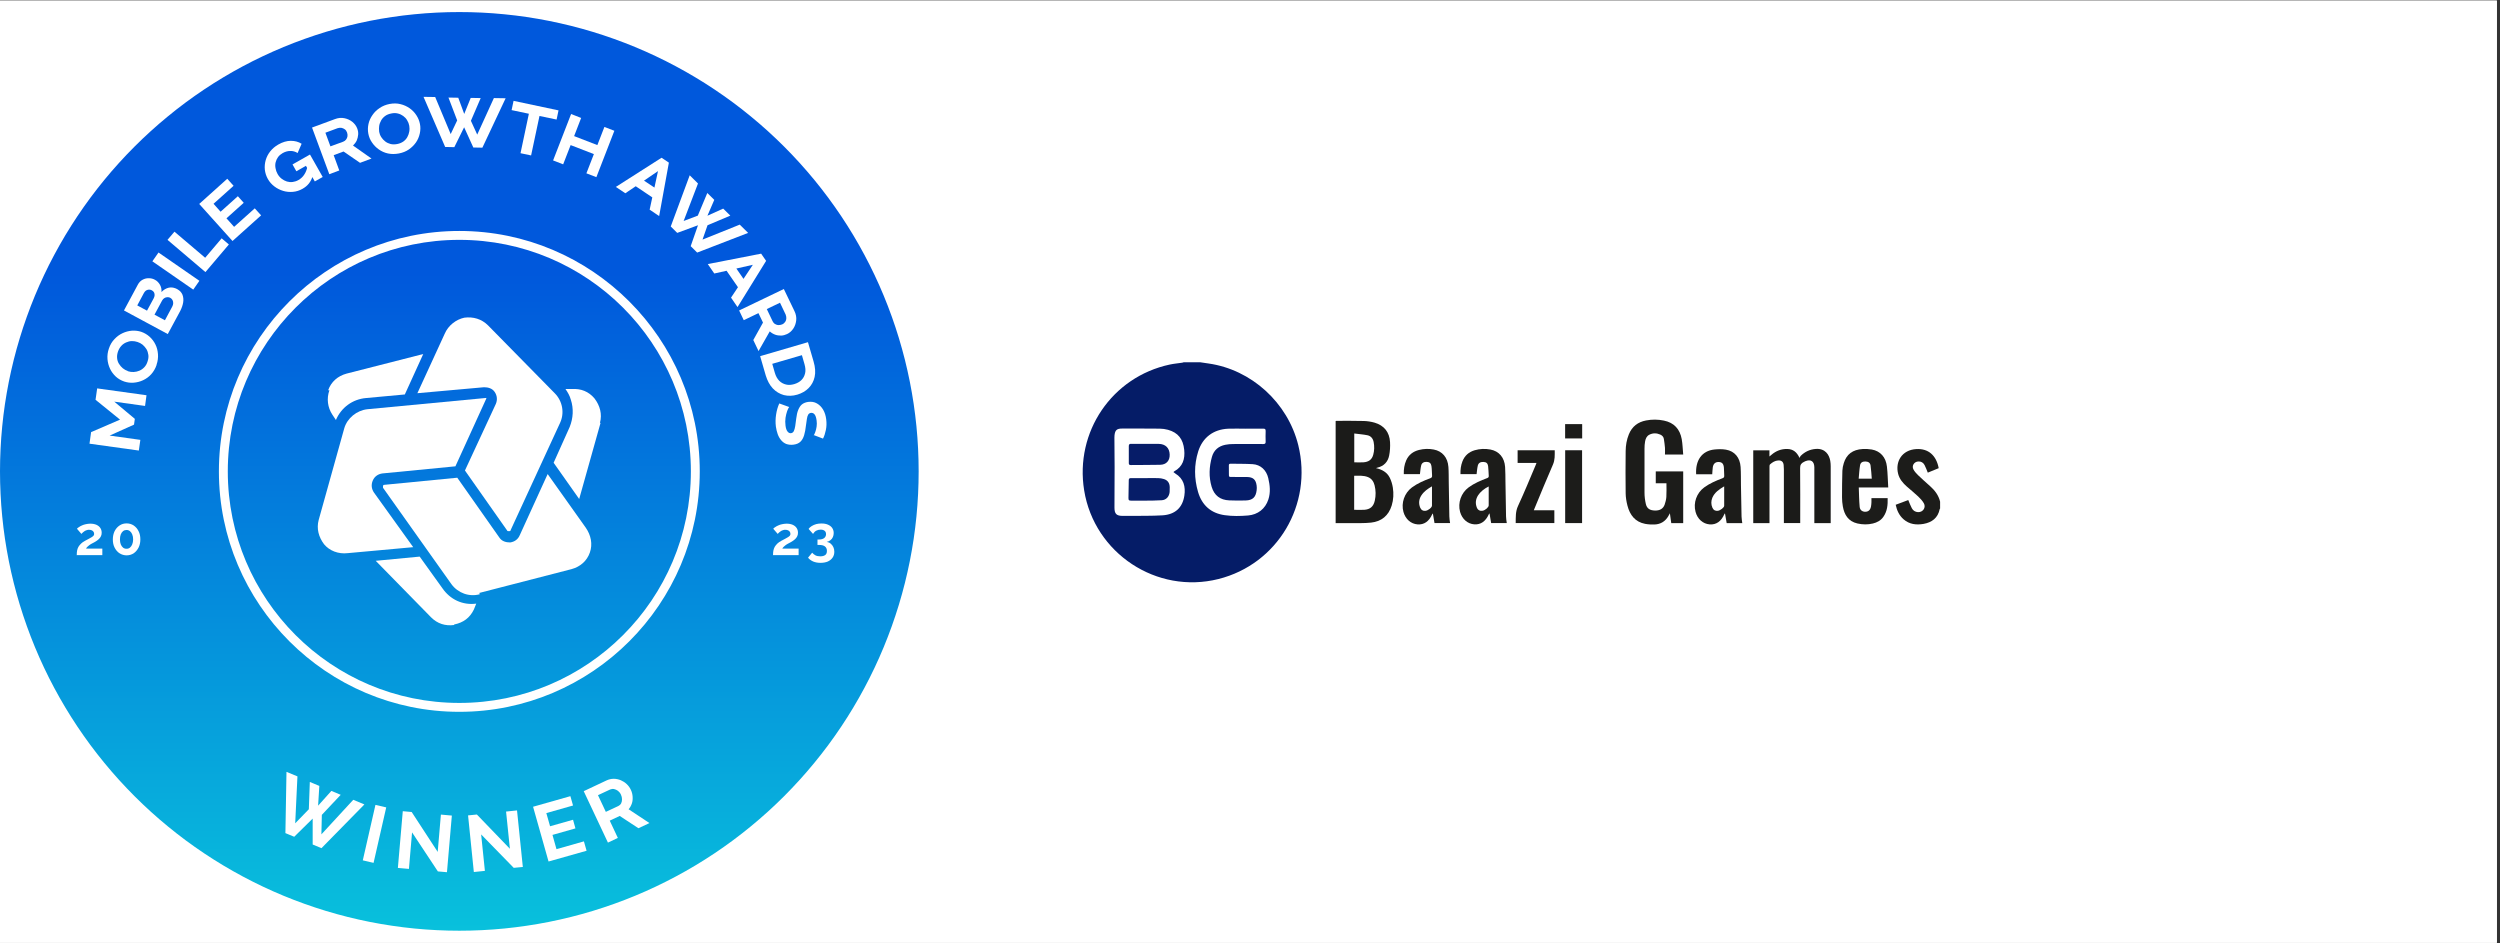 <?xml version="1.0" encoding="UTF-8"?>
<svg xmlns="http://www.w3.org/2000/svg" xmlns:xlink="http://www.w3.org/1999/xlink" width="530" zoomAndPan="magnify" viewBox="0 0 397.5 150" height="200" preserveAspectRatio="xMidYMid meet" version="1.0">
  <rect x="0" y="0" width="397.5" height="150" fill="#333333" stroke="none"/>
  <defs>
    <clipPath id="6634aeb084">
      <path d="M 0 0.094 L 397 0.094 L 397 149.906 L 0 149.906 Z M 0 0.094 " clip-rule="nonzero"></path>
    </clipPath>
    <clipPath id="b37eeac1c6">
      <path d="M 0 1.918 L 146.066 1.918 L 146.066 147.984 L 0 147.984 Z M 0 1.918 " clip-rule="nonzero"></path>
    </clipPath>
    <clipPath id="cf1316640f">
      <path d="M 146.066 74.949 C 146.066 76.145 146.035 77.34 145.977 78.535 C 145.918 79.727 145.832 80.918 145.715 82.109 C 145.598 83.297 145.453 84.484 145.277 85.668 C 145.102 86.848 144.895 88.027 144.664 89.199 C 144.43 90.371 144.168 91.535 143.879 92.695 C 143.586 93.855 143.27 95.008 142.922 96.152 C 142.574 97.293 142.199 98.43 141.797 99.555 C 141.395 100.68 140.965 101.793 140.508 102.898 C 140.051 104.004 139.566 105.098 139.055 106.176 C 138.543 107.258 138.008 108.324 137.441 109.379 C 136.879 110.434 136.289 111.473 135.676 112.496 C 135.062 113.523 134.422 114.531 133.758 115.527 C 133.094 116.52 132.406 117.496 131.695 118.457 C 130.98 119.418 130.246 120.359 129.488 121.281 C 128.73 122.207 127.949 123.109 127.148 123.996 C 126.344 124.883 125.52 125.746 124.676 126.594 C 123.832 127.438 122.965 128.262 122.078 129.066 C 121.195 129.867 120.289 130.648 119.363 131.406 C 118.441 132.164 117.5 132.898 116.539 133.613 C 115.578 134.324 114.602 135.012 113.609 135.676 C 112.613 136.34 111.605 136.98 110.578 137.594 C 109.555 138.207 108.516 138.797 107.461 139.359 C 106.406 139.922 105.34 140.461 104.258 140.973 C 103.18 141.484 102.086 141.969 100.98 142.426 C 99.879 142.883 98.762 143.312 97.637 143.715 C 96.512 144.117 95.379 144.492 94.234 144.84 C 93.09 145.188 91.938 145.504 90.777 145.797 C 89.621 146.086 88.453 146.348 87.281 146.582 C 86.109 146.812 84.93 147.02 83.75 147.191 C 82.566 147.367 81.383 147.516 80.191 147.633 C 79.004 147.75 77.809 147.836 76.617 147.895 C 75.422 147.953 74.227 147.984 73.031 147.984 C 71.836 147.984 70.645 147.953 69.449 147.895 C 68.254 147.836 67.062 147.75 65.875 147.633 C 64.684 147.516 63.5 147.367 62.316 147.191 C 61.133 147.02 59.957 146.812 58.785 146.582 C 57.613 146.348 56.445 146.086 55.289 145.797 C 54.129 145.504 52.977 145.188 51.832 144.84 C 50.688 144.492 49.555 144.117 48.43 143.715 C 47.305 143.312 46.188 142.883 45.086 142.426 C 43.98 141.969 42.887 141.484 41.809 140.973 C 40.727 140.461 39.66 139.922 38.605 139.359 C 37.551 138.797 36.512 138.207 35.488 137.594 C 34.461 136.98 33.453 136.34 32.457 135.676 C 31.465 135.012 30.488 134.324 29.527 133.613 C 28.566 132.898 27.625 132.164 26.703 131.406 C 25.777 130.648 24.871 129.867 23.988 129.066 C 23.102 128.262 22.234 127.438 21.391 126.594 C 20.547 125.746 19.723 124.883 18.918 123.996 C 18.117 123.109 17.336 122.207 16.578 121.281 C 15.82 120.359 15.086 119.418 14.371 118.457 C 13.66 117.496 12.973 116.52 12.309 115.527 C 11.645 114.531 11.004 113.523 10.391 112.496 C 9.777 111.473 9.188 110.434 8.625 109.379 C 8.059 108.324 7.523 107.258 7.012 106.176 C 6.5 105.098 6.016 104.004 5.559 102.898 C 5.102 101.793 4.672 100.68 4.27 99.555 C 3.867 98.43 3.492 97.293 3.145 96.152 C 2.797 95.008 2.48 93.855 2.188 92.695 C 1.898 91.535 1.637 90.371 1.402 89.199 C 1.172 88.027 0.965 86.848 0.789 85.668 C 0.613 84.484 0.469 83.297 0.352 82.109 C 0.234 80.918 0.148 79.727 0.09 78.535 C 0.031 77.34 0 76.145 0 74.949 C 0 73.754 0.031 72.562 0.09 71.367 C 0.148 70.172 0.234 68.98 0.352 67.793 C 0.469 66.602 0.613 65.418 0.789 64.234 C 0.965 63.051 1.172 61.875 1.402 60.703 C 1.637 59.531 1.898 58.363 2.188 57.203 C 2.48 56.047 2.797 54.895 3.145 53.75 C 3.492 52.605 3.867 51.473 4.27 50.348 C 4.672 49.223 5.102 48.105 5.559 47.004 C 6.016 45.898 6.5 44.805 7.012 43.727 C 7.523 42.645 8.059 41.578 8.625 40.523 C 9.188 39.469 9.777 38.43 10.391 37.402 C 11.004 36.379 11.645 35.371 12.309 34.375 C 12.973 33.383 13.66 32.406 14.371 31.445 C 15.086 30.484 15.82 29.543 16.578 28.617 C 17.336 27.695 18.117 26.789 18.918 25.906 C 19.723 25.02 20.547 24.152 21.391 23.309 C 22.234 22.465 23.102 21.641 23.988 20.836 C 24.871 20.035 25.777 19.254 26.703 18.496 C 27.625 17.738 28.566 17 29.527 16.289 C 30.488 15.578 31.465 14.891 32.457 14.227 C 33.453 13.562 34.461 12.922 35.488 12.309 C 36.512 11.695 37.551 11.105 38.605 10.543 C 39.66 9.977 40.727 9.441 41.809 8.93 C 42.887 8.418 43.98 7.934 45.086 7.477 C 46.188 7.02 47.305 6.59 48.43 6.188 C 49.555 5.785 50.688 5.41 51.832 5.062 C 52.977 4.715 54.129 4.398 55.289 4.105 C 56.445 3.816 57.613 3.555 58.785 3.32 C 59.957 3.086 61.133 2.883 62.316 2.707 C 63.5 2.531 64.684 2.387 65.875 2.27 C 67.062 2.152 68.254 2.062 69.449 2.004 C 70.645 1.945 71.836 1.918 73.031 1.918 C 74.227 1.918 75.422 1.945 76.617 2.004 C 77.809 2.062 79.004 2.152 80.191 2.27 C 81.383 2.387 82.566 2.531 83.75 2.707 C 84.93 2.883 86.109 3.086 87.281 3.32 C 88.453 3.555 89.621 3.816 90.777 4.105 C 91.938 4.398 93.09 4.715 94.234 5.062 C 95.379 5.41 96.512 5.785 97.637 6.188 C 98.762 6.59 99.879 7.02 100.98 7.477 C 102.086 7.934 103.18 8.418 104.258 8.93 C 105.34 9.441 106.406 9.977 107.461 10.543 C 108.516 11.105 109.555 11.695 110.578 12.309 C 111.605 12.922 112.613 13.562 113.609 14.227 C 114.602 14.891 115.578 15.578 116.539 16.289 C 117.5 17 118.441 17.738 119.363 18.496 C 120.289 19.254 121.195 20.035 122.078 20.836 C 122.965 21.641 123.832 22.465 124.676 23.309 C 125.52 24.152 126.344 25.02 127.148 25.906 C 127.949 26.789 128.73 27.695 129.488 28.617 C 130.246 29.543 130.98 30.484 131.695 31.445 C 132.406 32.406 133.094 33.383 133.758 34.375 C 134.422 35.371 135.062 36.379 135.676 37.402 C 136.289 38.43 136.879 39.469 137.441 40.523 C 138.008 41.578 138.543 42.645 139.055 43.727 C 139.566 44.805 140.051 45.898 140.508 47.004 C 140.965 48.105 141.395 49.223 141.797 50.348 C 142.199 51.473 142.574 52.605 142.922 53.75 C 143.27 54.895 143.586 56.047 143.879 57.203 C 144.168 58.363 144.43 59.531 144.664 60.703 C 144.895 61.875 145.102 63.051 145.277 64.234 C 145.449 65.418 145.598 66.602 145.715 67.793 C 145.832 68.98 145.918 70.172 145.977 71.367 C 146.035 72.562 146.066 73.754 146.066 74.949 Z M 146.066 74.949 " clip-rule="nonzero"></path>
    </clipPath>
    <linearGradient x1="51.58" gradientTransform="matrix(1.416, 0, 0, -1.416, 0, 152.005)" y1="2.84" x2="51.58" gradientUnits="userSpaceOnUse" y2="106" id="1cabf8b95b">
      <stop stop-opacity="1" stop-color="rgb(3.36%, 75.464%, 86.299%)" offset="0"></stop>
      <stop stop-opacity="1" stop-color="rgb(3.34%, 75.24%, 86.299%)" offset="0.004"></stop>
      <stop stop-opacity="1" stop-color="rgb(3.322%, 75.015%, 86.299%)" offset="0.008"></stop>
      <stop stop-opacity="1" stop-color="rgb(3.304%, 74.791%, 86.299%)" offset="0.012"></stop>
      <stop stop-opacity="1" stop-color="rgb(3.285%, 74.568%, 86.299%)" offset="0.016"></stop>
      <stop stop-opacity="1" stop-color="rgb(3.267%, 74.344%, 86.299%)" offset="0.02"></stop>
      <stop stop-opacity="1" stop-color="rgb(3.249%, 74.121%, 86.299%)" offset="0.023"></stop>
      <stop stop-opacity="1" stop-color="rgb(3.23%, 73.897%, 86.299%)" offset="0.027"></stop>
      <stop stop-opacity="1" stop-color="rgb(3.212%, 73.672%, 86.299%)" offset="0.031"></stop>
      <stop stop-opacity="1" stop-color="rgb(3.194%, 73.448%, 86.299%)" offset="0.035"></stop>
      <stop stop-opacity="1" stop-color="rgb(3.175%, 73.225%, 86.299%)" offset="0.039"></stop>
      <stop stop-opacity="1" stop-color="rgb(3.157%, 73.001%, 86.299%)" offset="0.043"></stop>
      <stop stop-opacity="1" stop-color="rgb(3.139%, 72.778%, 86.299%)" offset="0.047"></stop>
      <stop stop-opacity="1" stop-color="rgb(3.12%, 72.554%, 86.299%)" offset="0.051"></stop>
      <stop stop-opacity="1" stop-color="rgb(3.102%, 72.33%, 86.299%)" offset="0.055"></stop>
      <stop stop-opacity="1" stop-color="rgb(3.084%, 72.105%, 86.299%)" offset="0.059"></stop>
      <stop stop-opacity="1" stop-color="rgb(3.065%, 71.883%, 86.299%)" offset="0.062"></stop>
      <stop stop-opacity="1" stop-color="rgb(3.047%, 71.658%, 86.299%)" offset="0.066"></stop>
      <stop stop-opacity="1" stop-color="rgb(3.029%, 71.434%, 86.299%)" offset="0.07"></stop>
      <stop stop-opacity="1" stop-color="rgb(3.011%, 71.21%, 86.299%)" offset="0.074"></stop>
      <stop stop-opacity="1" stop-color="rgb(2.992%, 70.987%, 86.299%)" offset="0.078"></stop>
      <stop stop-opacity="1" stop-color="rgb(2.974%, 70.763%, 86.299%)" offset="0.082"></stop>
      <stop stop-opacity="1" stop-color="rgb(2.956%, 70.54%, 86.299%)" offset="0.086"></stop>
      <stop stop-opacity="1" stop-color="rgb(2.937%, 70.316%, 86.299%)" offset="0.09"></stop>
      <stop stop-opacity="1" stop-color="rgb(2.919%, 70.091%, 86.299%)" offset="0.094"></stop>
      <stop stop-opacity="1" stop-color="rgb(2.901%, 69.867%, 86.299%)" offset="0.098"></stop>
      <stop stop-opacity="1" stop-color="rgb(2.882%, 69.644%, 86.299%)" offset="0.102"></stop>
      <stop stop-opacity="1" stop-color="rgb(2.864%, 69.42%, 86.299%)" offset="0.105"></stop>
      <stop stop-opacity="1" stop-color="rgb(2.846%, 69.197%, 86.299%)" offset="0.109"></stop>
      <stop stop-opacity="1" stop-color="rgb(2.827%, 68.973%, 86.299%)" offset="0.113"></stop>
      <stop stop-opacity="1" stop-color="rgb(2.809%, 68.748%, 86.299%)" offset="0.117"></stop>
      <stop stop-opacity="1" stop-color="rgb(2.791%, 68.524%, 86.299%)" offset="0.121"></stop>
      <stop stop-opacity="1" stop-color="rgb(2.773%, 68.301%, 86.299%)" offset="0.125"></stop>
      <stop stop-opacity="1" stop-color="rgb(2.753%, 68.077%, 86.299%)" offset="0.129"></stop>
      <stop stop-opacity="1" stop-color="rgb(2.734%, 67.853%, 86.299%)" offset="0.133"></stop>
      <stop stop-opacity="1" stop-color="rgb(2.716%, 67.628%, 86.299%)" offset="0.137"></stop>
      <stop stop-opacity="1" stop-color="rgb(2.698%, 67.406%, 86.299%)" offset="0.141"></stop>
      <stop stop-opacity="1" stop-color="rgb(2.679%, 67.181%, 86.299%)" offset="0.145"></stop>
      <stop stop-opacity="1" stop-color="rgb(2.661%, 66.959%, 86.299%)" offset="0.148"></stop>
      <stop stop-opacity="1" stop-color="rgb(2.643%, 66.734%, 86.299%)" offset="0.152"></stop>
      <stop stop-opacity="1" stop-color="rgb(2.625%, 66.51%, 86.299%)" offset="0.156"></stop>
      <stop stop-opacity="1" stop-color="rgb(2.606%, 66.286%, 86.299%)" offset="0.16"></stop>
      <stop stop-opacity="1" stop-color="rgb(2.588%, 66.063%, 86.299%)" offset="0.164"></stop>
      <stop stop-opacity="1" stop-color="rgb(2.57%, 65.839%, 86.299%)" offset="0.168"></stop>
      <stop stop-opacity="1" stop-color="rgb(2.551%, 65.614%, 86.299%)" offset="0.172"></stop>
      <stop stop-opacity="1" stop-color="rgb(2.533%, 65.39%, 86.299%)" offset="0.176"></stop>
      <stop stop-opacity="1" stop-color="rgb(2.515%, 65.167%, 86.299%)" offset="0.18"></stop>
      <stop stop-opacity="1" stop-color="rgb(2.496%, 64.943%, 86.299%)" offset="0.184"></stop>
      <stop stop-opacity="1" stop-color="rgb(2.478%, 64.72%, 86.299%)" offset="0.188"></stop>
      <stop stop-opacity="1" stop-color="rgb(2.46%, 64.496%, 86.299%)" offset="0.191"></stop>
      <stop stop-opacity="1" stop-color="rgb(2.441%, 64.272%, 86.299%)" offset="0.195"></stop>
      <stop stop-opacity="1" stop-color="rgb(2.423%, 64.047%, 86.299%)" offset="0.199"></stop>
      <stop stop-opacity="1" stop-color="rgb(2.405%, 63.824%, 86.299%)" offset="0.203"></stop>
      <stop stop-opacity="1" stop-color="rgb(2.386%, 63.6%, 86.299%)" offset="0.207"></stop>
      <stop stop-opacity="1" stop-color="rgb(2.368%, 63.377%, 86.299%)" offset="0.211"></stop>
      <stop stop-opacity="1" stop-color="rgb(2.35%, 63.153%, 86.299%)" offset="0.215"></stop>
      <stop stop-opacity="1" stop-color="rgb(2.332%, 62.929%, 86.299%)" offset="0.219"></stop>
      <stop stop-opacity="1" stop-color="rgb(2.313%, 62.704%, 86.299%)" offset="0.223"></stop>
      <stop stop-opacity="1" stop-color="rgb(2.295%, 62.482%, 86.299%)" offset="0.227"></stop>
      <stop stop-opacity="1" stop-color="rgb(2.277%, 62.257%, 86.299%)" offset="0.23"></stop>
      <stop stop-opacity="1" stop-color="rgb(2.258%, 62.033%, 86.299%)" offset="0.234"></stop>
      <stop stop-opacity="1" stop-color="rgb(2.24%, 61.809%, 86.299%)" offset="0.238"></stop>
      <stop stop-opacity="1" stop-color="rgb(2.222%, 61.586%, 86.299%)" offset="0.242"></stop>
      <stop stop-opacity="1" stop-color="rgb(2.203%, 61.362%, 86.299%)" offset="0.246"></stop>
      <stop stop-opacity="1" stop-color="rgb(2.185%, 61.139%, 86.299%)" offset="0.25"></stop>
      <stop stop-opacity="1" stop-color="rgb(2.165%, 60.915%, 86.299%)" offset="0.254"></stop>
      <stop stop-opacity="1" stop-color="rgb(2.147%, 60.69%, 86.299%)" offset="0.258"></stop>
      <stop stop-opacity="1" stop-color="rgb(2.129%, 60.466%, 86.299%)" offset="0.262"></stop>
      <stop stop-opacity="1" stop-color="rgb(2.11%, 60.243%, 86.299%)" offset="0.266"></stop>
      <stop stop-opacity="1" stop-color="rgb(2.092%, 60.019%, 86.299%)" offset="0.27"></stop>
      <stop stop-opacity="1" stop-color="rgb(2.074%, 59.796%, 86.299%)" offset="0.273"></stop>
      <stop stop-opacity="1" stop-color="rgb(2.055%, 59.572%, 86.299%)" offset="0.277"></stop>
      <stop stop-opacity="1" stop-color="rgb(2.037%, 59.348%, 86.299%)" offset="0.281"></stop>
      <stop stop-opacity="1" stop-color="rgb(2.019%, 59.123%, 86.299%)" offset="0.285"></stop>
      <stop stop-opacity="1" stop-color="rgb(2%, 58.9%, 86.299%)" offset="0.289"></stop>
      <stop stop-opacity="1" stop-color="rgb(1.982%, 58.676%, 86.299%)" offset="0.293"></stop>
      <stop stop-opacity="1" stop-color="rgb(1.964%, 58.452%, 86.299%)" offset="0.297"></stop>
      <stop stop-opacity="1" stop-color="rgb(1.945%, 58.228%, 86.299%)" offset="0.301"></stop>
      <stop stop-opacity="1" stop-color="rgb(1.927%, 58.005%, 86.299%)" offset="0.305"></stop>
      <stop stop-opacity="1" stop-color="rgb(1.909%, 57.78%, 86.299%)" offset="0.309"></stop>
      <stop stop-opacity="1" stop-color="rgb(1.891%, 57.558%, 86.299%)" offset="0.312"></stop>
      <stop stop-opacity="1" stop-color="rgb(1.872%, 57.333%, 86.299%)" offset="0.316"></stop>
      <stop stop-opacity="1" stop-color="rgb(1.854%, 57.109%, 86.299%)" offset="0.32"></stop>
      <stop stop-opacity="1" stop-color="rgb(1.836%, 56.885%, 86.299%)" offset="0.324"></stop>
      <stop stop-opacity="1" stop-color="rgb(1.817%, 56.662%, 86.299%)" offset="0.328"></stop>
      <stop stop-opacity="1" stop-color="rgb(1.799%, 56.438%, 86.299%)" offset="0.332"></stop>
      <stop stop-opacity="1" stop-color="rgb(1.781%, 56.215%, 86.299%)" offset="0.336"></stop>
      <stop stop-opacity="1" stop-color="rgb(1.762%, 55.991%, 86.299%)" offset="0.34"></stop>
      <stop stop-opacity="1" stop-color="rgb(1.744%, 55.766%, 86.299%)" offset="0.344"></stop>
      <stop stop-opacity="1" stop-color="rgb(1.726%, 55.542%, 86.299%)" offset="0.348"></stop>
      <stop stop-opacity="1" stop-color="rgb(1.707%, 55.319%, 86.299%)" offset="0.352"></stop>
      <stop stop-opacity="1" stop-color="rgb(1.689%, 55.095%, 86.299%)" offset="0.355"></stop>
      <stop stop-opacity="1" stop-color="rgb(1.671%, 54.871%, 86.299%)" offset="0.359"></stop>
      <stop stop-opacity="1" stop-color="rgb(1.653%, 54.646%, 86.299%)" offset="0.363"></stop>
      <stop stop-opacity="1" stop-color="rgb(1.634%, 54.424%, 86.299%)" offset="0.367"></stop>
      <stop stop-opacity="1" stop-color="rgb(1.614%, 54.199%, 86.299%)" offset="0.371"></stop>
      <stop stop-opacity="1" stop-color="rgb(1.596%, 53.976%, 86.299%)" offset="0.375"></stop>
      <stop stop-opacity="1" stop-color="rgb(1.578%, 53.752%, 86.299%)" offset="0.379"></stop>
      <stop stop-opacity="1" stop-color="rgb(1.559%, 53.528%, 86.299%)" offset="0.383"></stop>
      <stop stop-opacity="1" stop-color="rgb(1.541%, 53.304%, 86.299%)" offset="0.387"></stop>
      <stop stop-opacity="1" stop-color="rgb(1.523%, 53.081%, 86.299%)" offset="0.391"></stop>
      <stop stop-opacity="1" stop-color="rgb(1.505%, 52.856%, 86.299%)" offset="0.395"></stop>
      <stop stop-opacity="1" stop-color="rgb(1.486%, 52.634%, 86.299%)" offset="0.398"></stop>
      <stop stop-opacity="1" stop-color="rgb(1.468%, 52.409%, 86.299%)" offset="0.402"></stop>
      <stop stop-opacity="1" stop-color="rgb(1.45%, 52.185%, 86.299%)" offset="0.406"></stop>
      <stop stop-opacity="1" stop-color="rgb(1.431%, 51.961%, 86.299%)" offset="0.41"></stop>
      <stop stop-opacity="1" stop-color="rgb(1.413%, 51.738%, 86.299%)" offset="0.414"></stop>
      <stop stop-opacity="1" stop-color="rgb(1.395%, 51.514%, 86.299%)" offset="0.418"></stop>
      <stop stop-opacity="1" stop-color="rgb(1.376%, 51.289%, 86.299%)" offset="0.422"></stop>
      <stop stop-opacity="1" stop-color="rgb(1.358%, 51.065%, 86.299%)" offset="0.426"></stop>
      <stop stop-opacity="1" stop-color="rgb(1.34%, 50.842%, 86.299%)" offset="0.43"></stop>
      <stop stop-opacity="1" stop-color="rgb(1.321%, 50.618%, 86.299%)" offset="0.434"></stop>
      <stop stop-opacity="1" stop-color="rgb(1.303%, 50.395%, 86.299%)" offset="0.438"></stop>
      <stop stop-opacity="1" stop-color="rgb(1.285%, 50.171%, 86.299%)" offset="0.441"></stop>
      <stop stop-opacity="1" stop-color="rgb(1.266%, 49.947%, 86.299%)" offset="0.445"></stop>
      <stop stop-opacity="1" stop-color="rgb(1.248%, 49.722%, 86.299%)" offset="0.449"></stop>
      <stop stop-opacity="1" stop-color="rgb(1.23%, 49.5%, 86.299%)" offset="0.453"></stop>
      <stop stop-opacity="1" stop-color="rgb(1.212%, 49.275%, 86.299%)" offset="0.457"></stop>
      <stop stop-opacity="1" stop-color="rgb(1.193%, 49.052%, 86.299%)" offset="0.461"></stop>
      <stop stop-opacity="1" stop-color="rgb(1.175%, 48.828%, 86.299%)" offset="0.465"></stop>
      <stop stop-opacity="1" stop-color="rgb(1.157%, 48.604%, 86.299%)" offset="0.469"></stop>
      <stop stop-opacity="1" stop-color="rgb(1.138%, 48.38%, 86.299%)" offset="0.473"></stop>
      <stop stop-opacity="1" stop-color="rgb(1.12%, 48.157%, 86.299%)" offset="0.477"></stop>
      <stop stop-opacity="1" stop-color="rgb(1.102%, 47.932%, 86.299%)" offset="0.48"></stop>
      <stop stop-opacity="1" stop-color="rgb(1.083%, 47.708%, 86.299%)" offset="0.484"></stop>
      <stop stop-opacity="1" stop-color="rgb(1.065%, 47.484%, 86.299%)" offset="0.488"></stop>
      <stop stop-opacity="1" stop-color="rgb(1.047%, 47.261%, 86.299%)" offset="0.492"></stop>
      <stop stop-opacity="1" stop-color="rgb(1.027%, 47.037%, 86.299%)" offset="0.496"></stop>
      <stop stop-opacity="1" stop-color="rgb(1.009%, 46.814%, 86.299%)" offset="0.5"></stop>
      <stop stop-opacity="1" stop-color="rgb(0.99%, 46.59%, 86.299%)" offset="0.504"></stop>
      <stop stop-opacity="1" stop-color="rgb(0.972%, 46.365%, 86.299%)" offset="0.508"></stop>
      <stop stop-opacity="1" stop-color="rgb(0.954%, 46.141%, 86.299%)" offset="0.512"></stop>
      <stop stop-opacity="1" stop-color="rgb(0.935%, 45.918%, 86.299%)" offset="0.516"></stop>
      <stop stop-opacity="1" stop-color="rgb(0.917%, 45.694%, 86.299%)" offset="0.52"></stop>
      <stop stop-opacity="1" stop-color="rgb(0.899%, 45.471%, 86.299%)" offset="0.523"></stop>
      <stop stop-opacity="1" stop-color="rgb(0.88%, 45.247%, 86.299%)" offset="0.527"></stop>
      <stop stop-opacity="1" stop-color="rgb(0.862%, 45.023%, 86.299%)" offset="0.531"></stop>
      <stop stop-opacity="1" stop-color="rgb(0.844%, 44.798%, 86.299%)" offset="0.535"></stop>
      <stop stop-opacity="1" stop-color="rgb(0.826%, 44.575%, 86.299%)" offset="0.539"></stop>
      <stop stop-opacity="1" stop-color="rgb(0.807%, 44.351%, 86.299%)" offset="0.543"></stop>
      <stop stop-opacity="1" stop-color="rgb(0.789%, 44.127%, 86.299%)" offset="0.547"></stop>
      <stop stop-opacity="1" stop-color="rgb(0.771%, 43.903%, 86.299%)" offset="0.551"></stop>
      <stop stop-opacity="1" stop-color="rgb(0.752%, 43.68%, 86.299%)" offset="0.555"></stop>
      <stop stop-opacity="1" stop-color="rgb(0.734%, 43.456%, 86.299%)" offset="0.559"></stop>
      <stop stop-opacity="1" stop-color="rgb(0.716%, 43.233%, 86.299%)" offset="0.562"></stop>
      <stop stop-opacity="1" stop-color="rgb(0.697%, 43.008%, 86.299%)" offset="0.566"></stop>
      <stop stop-opacity="1" stop-color="rgb(0.679%, 42.784%, 86.299%)" offset="0.57"></stop>
      <stop stop-opacity="1" stop-color="rgb(0.661%, 42.56%, 86.299%)" offset="0.574"></stop>
      <stop stop-opacity="1" stop-color="rgb(0.642%, 42.337%, 86.299%)" offset="0.578"></stop>
      <stop stop-opacity="1" stop-color="rgb(0.624%, 42.113%, 86.299%)" offset="0.582"></stop>
      <stop stop-opacity="1" stop-color="rgb(0.606%, 41.89%, 86.299%)" offset="0.586"></stop>
      <stop stop-opacity="1" stop-color="rgb(0.587%, 41.666%, 86.299%)" offset="0.59"></stop>
      <stop stop-opacity="1" stop-color="rgb(0.569%, 41.441%, 86.299%)" offset="0.594"></stop>
      <stop stop-opacity="1" stop-color="rgb(0.551%, 41.217%, 86.299%)" offset="0.598"></stop>
      <stop stop-opacity="1" stop-color="rgb(0.533%, 40.994%, 86.299%)" offset="0.602"></stop>
      <stop stop-opacity="1" stop-color="rgb(0.514%, 40.77%, 86.299%)" offset="0.605"></stop>
      <stop stop-opacity="1" stop-color="rgb(0.496%, 40.546%, 86.299%)" offset="0.609"></stop>
      <stop stop-opacity="1" stop-color="rgb(0.478%, 40.321%, 86.299%)" offset="0.613"></stop>
      <stop stop-opacity="1" stop-color="rgb(0.459%, 40.099%, 86.299%)" offset="0.617"></stop>
      <stop stop-opacity="1" stop-color="rgb(0.439%, 39.874%, 86.299%)" offset="0.621"></stop>
      <stop stop-opacity="1" stop-color="rgb(0.421%, 39.651%, 86.299%)" offset="0.625"></stop>
      <stop stop-opacity="1" stop-color="rgb(0.403%, 39.427%, 86.299%)" offset="0.629"></stop>
      <stop stop-opacity="1" stop-color="rgb(0.385%, 39.203%, 86.299%)" offset="0.633"></stop>
      <stop stop-opacity="1" stop-color="rgb(0.366%, 38.979%, 86.299%)" offset="0.637"></stop>
      <stop stop-opacity="1" stop-color="rgb(0.348%, 38.756%, 86.299%)" offset="0.641"></stop>
      <stop stop-opacity="1" stop-color="rgb(0.33%, 38.531%, 86.299%)" offset="0.645"></stop>
      <stop stop-opacity="1" stop-color="rgb(0.311%, 38.309%, 86.299%)" offset="0.648"></stop>
      <stop stop-opacity="1" stop-color="rgb(0.293%, 38.084%, 86.299%)" offset="0.652"></stop>
      <stop stop-opacity="1" stop-color="rgb(0.275%, 37.86%, 86.299%)" offset="0.656"></stop>
      <stop stop-opacity="1" stop-color="rgb(0.256%, 37.636%, 86.299%)" offset="0.66"></stop>
      <stop stop-opacity="1" stop-color="rgb(0.238%, 37.413%, 86.299%)" offset="0.664"></stop>
      <stop stop-opacity="1" stop-color="rgb(0.22%, 37.189%, 86.299%)" offset="0.668"></stop>
      <stop stop-opacity="1" stop-color="rgb(0.201%, 36.964%, 86.299%)" offset="0.672"></stop>
      <stop stop-opacity="1" stop-color="rgb(0.183%, 36.74%, 86.299%)" offset="0.676"></stop>
      <stop stop-opacity="1" stop-color="rgb(0.165%, 36.517%, 86.299%)" offset="0.68"></stop>
      <stop stop-opacity="1" stop-color="rgb(0.146%, 36.293%, 86.299%)" offset="0.684"></stop>
      <stop stop-opacity="1" stop-color="rgb(0.128%, 36.07%, 86.299%)" offset="0.688"></stop>
      <stop stop-opacity="1" stop-color="rgb(0.11%, 35.846%, 86.299%)" offset="0.691"></stop>
      <stop stop-opacity="1" stop-color="rgb(0.092%, 35.622%, 86.299%)" offset="0.695"></stop>
      <stop stop-opacity="1" stop-color="rgb(0.073%, 35.397%, 86.299%)" offset="0.699"></stop>
      <stop stop-opacity="1" stop-color="rgb(0.055%, 35.175%, 86.299%)" offset="0.703"></stop>
      <stop stop-opacity="1" stop-color="rgb(0.037%, 34.95%, 86.299%)" offset="0.707"></stop>
      <stop stop-opacity="1" stop-color="rgb(0.018%, 34.727%, 86.299%)" offset="0.711"></stop>
      <stop stop-opacity="1" stop-color="rgb(0.009%, 34.613%, 86.299%)" offset="0.719"></stop>
      <stop stop-opacity="1" stop-color="rgb(0%, 34.499%, 86.299%)" offset="0.75"></stop>
      <stop stop-opacity="1" stop-color="rgb(0%, 34.499%, 86.299%)" offset="1"></stop>
    </linearGradient>
    <clipPath id="0f05b1e792">
      <path d="M 172.148 57.488 L 207 57.488 L 207 92.695 L 172.148 92.695 Z M 172.148 57.488 " clip-rule="nonzero"></path>
    </clipPath>
    <clipPath id="0ffc65fbae">
      <path d="M 301 71 L 308.477 71 L 308.477 84 L 301 84 Z M 301 71 " clip-rule="nonzero"></path>
    </clipPath>
  </defs>
  <g clip-path="url(#6634aeb084)">
    <path fill="#ffffff" d="M 0 0.094 L 397 0.094 L 397 149.906 L 0 149.906 Z M 0 0.094 " fill-opacity="1" fill-rule="nonzero"></path>
    <path fill="#ffffff" d="M 0 0.094 L 397 0.094 L 397 149.906 L 0 149.906 Z M 0 0.094 " fill-opacity="1" fill-rule="nonzero"></path>
  </g>
  <g clip-path="url(#b37eeac1c6)">
    <g clip-path="url(#cf1316640f)">
      <path fill="url(#1cabf8b95b)" d="M 0 147.984 L 0 1.918 L 146.066 1.918 L 146.066 147.984 Z M 0 147.984 " fill-rule="nonzero"></path>
    </g>
  </g>
  <path fill="#ffffff" d="M 49.273 124.336 L 50.773 124.961 L 50.578 128.105 L 52.688 125.754 L 54.172 126.375 L 51.172 129.562 L 51.102 132.664 L 56.168 127.168 L 57.938 127.906 L 51.113 134.859 L 49.715 134.277 L 49.715 130.156 L 46.781 133.047 L 45.379 132.465 L 45.551 122.723 L 47.293 123.445 L 46.938 130.906 L 49.105 128.672 L 49.262 124.297 L 49.262 124.336 Z M 49.273 124.336 " fill-opacity="1" fill-rule="nonzero"></path>
  <path fill="#ffffff" d="M 57.684 136.797 L 59.695 127.977 L 61.41 128.375 L 59.398 137.195 Z M 57.684 136.797 " fill-opacity="1" fill-rule="nonzero"></path>
  <path fill="#ffffff" d="M 65.516 132.367 L 65.02 138.156 L 63.262 138 L 64.043 128.98 L 65.457 129.109 L 69.594 135.453 L 70.102 129.52 L 71.844 129.676 L 71.066 138.68 L 69.621 138.555 L 65.527 132.367 Z M 65.516 132.367 " fill-opacity="1" fill-rule="nonzero"></path>
  <path fill="#ffffff" d="M 76.504 132.691 L 77.098 138.469 L 75.34 138.652 L 74.422 129.648 L 75.824 129.508 L 81.074 134.957 L 80.465 129.039 L 82.207 128.855 L 83.129 137.848 L 81.684 137.988 L 76.504 132.676 Z M 76.504 132.691 " fill-opacity="1" fill-rule="nonzero"></path>
  <path fill="#ffffff" d="M 92.844 133.781 L 93.266 135.27 L 87.219 136.98 L 84.758 128.273 L 90.691 126.59 L 91.113 128.074 L 86.867 129.281 L 87.461 131.375 L 91.113 130.34 L 91.496 131.715 L 87.844 132.75 L 88.48 135.016 L 92.828 133.781 Z M 92.844 133.781 " fill-opacity="1" fill-rule="nonzero"></path>
  <path fill="#ffffff" d="M 96.664 133.98 L 92.812 125.797 L 96.453 124.082 C 96.82 123.914 97.203 123.828 97.586 123.828 C 97.969 123.828 98.352 123.914 98.703 124.055 C 99.059 124.211 99.383 124.41 99.652 124.676 C 99.938 124.945 100.148 125.242 100.305 125.582 C 100.473 125.922 100.559 126.293 100.586 126.66 C 100.613 127.027 100.586 127.395 100.473 127.734 C 100.359 128.074 100.191 128.387 99.949 128.672 L 103.262 130.867 L 101.508 131.688 L 98.535 129.734 L 96.949 130.484 L 98.238 133.23 L 96.652 133.98 Z M 96.312 129.094 L 98.309 128.16 C 98.504 128.062 98.66 127.922 98.762 127.734 C 98.859 127.539 98.902 127.324 98.902 127.086 C 98.902 126.844 98.844 126.602 98.73 126.348 C 98.617 126.094 98.449 125.895 98.25 125.738 C 98.051 125.598 97.84 125.5 97.629 125.457 C 97.414 125.414 97.203 125.457 97.02 125.527 L 95.078 126.434 L 96.324 129.082 Z M 96.312 129.094 " fill-opacity="1" fill-rule="nonzero"></path>
  <path fill="#ffffff" d="M 23.051 64.543 L 18.168 63.863 L 21.438 66.598 L 21.309 67.516 L 17.43 69.258 L 22.316 69.938 L 22.074 71.637 L 14.23 70.547 L 14.484 68.707 L 19.086 66.723 L 15.191 63.566 L 15.449 61.754 L 23.293 62.844 L 23.066 64.531 L 23.051 64.531 Z M 23.051 64.543 " fill-opacity="1" fill-rule="nonzero"></path>
  <path fill="#ffffff" d="M 24.906 58.004 C 24.707 58.598 24.41 59.094 24.043 59.504 C 23.676 59.914 23.234 60.227 22.754 60.453 C 22.273 60.68 21.777 60.805 21.254 60.848 C 20.73 60.891 20.234 60.82 19.754 60.664 C 19.258 60.492 18.805 60.238 18.422 59.887 C 18.039 59.531 17.727 59.121 17.5 58.641 C 17.273 58.156 17.133 57.648 17.09 57.098 C 17.047 56.543 17.117 55.977 17.316 55.41 C 17.516 54.816 17.812 54.32 18.195 53.926 C 18.578 53.512 19 53.203 19.484 52.977 C 19.965 52.75 20.461 52.621 20.984 52.578 C 21.508 52.551 22.004 52.605 22.469 52.762 C 22.953 52.934 23.391 53.188 23.773 53.527 C 24.168 53.883 24.48 54.293 24.707 54.758 C 24.949 55.227 25.074 55.75 25.117 56.305 C 25.16 56.855 25.09 57.422 24.891 57.988 Z M 20.332 59.023 C 20.629 59.121 20.941 59.164 21.254 59.148 C 21.566 59.137 21.875 59.062 22.172 58.938 C 22.469 58.809 22.727 58.625 22.953 58.383 C 23.18 58.145 23.348 57.848 23.461 57.477 C 23.59 57.109 23.633 56.758 23.59 56.43 C 23.547 56.105 23.449 55.793 23.293 55.523 C 23.121 55.254 22.922 55.027 22.684 54.816 C 22.441 54.617 22.172 54.477 21.875 54.379 C 21.578 54.277 21.266 54.223 20.957 54.234 C 20.645 54.234 20.348 54.32 20.051 54.449 C 19.766 54.574 19.496 54.758 19.285 55 C 19.059 55.242 18.887 55.539 18.762 55.891 C 18.633 56.262 18.59 56.613 18.621 56.941 C 18.648 57.266 18.746 57.578 18.918 57.848 C 19.086 58.117 19.285 58.355 19.527 58.555 C 19.766 58.754 20.035 58.895 20.32 58.992 L 20.32 59.023 Z M 20.332 59.023 " fill-opacity="1" fill-rule="nonzero"></path>
  <path fill="#ffffff" d="M 28.207 45.996 C 28.602 46.207 28.855 46.492 29.012 46.859 C 29.152 47.227 29.195 47.637 29.125 48.078 C 29.055 48.516 28.898 48.969 28.66 49.438 L 26.676 53.117 L 19.711 49.363 L 21.918 45.258 C 22.102 44.906 22.355 44.648 22.668 44.48 C 22.98 44.309 23.32 44.227 23.676 44.238 C 24.027 44.238 24.355 44.324 24.652 44.496 C 24.977 44.664 25.23 44.934 25.43 45.273 C 25.629 45.625 25.715 46.008 25.672 46.434 C 26.023 46.066 26.406 45.84 26.848 45.738 C 27.285 45.641 27.738 45.738 28.207 45.98 Z M 21.82 48.559 L 23.375 49.395 L 24.426 47.453 C 24.523 47.285 24.566 47.113 24.582 46.957 C 24.594 46.801 24.566 46.645 24.496 46.504 C 24.426 46.363 24.297 46.234 24.129 46.152 C 23.973 46.066 23.816 46.039 23.645 46.051 C 23.477 46.066 23.348 46.121 23.223 46.191 C 23.094 46.266 22.996 46.406 22.895 46.562 L 21.82 48.57 Z M 27.086 47.355 C 26.93 47.27 26.773 47.242 26.605 47.254 C 26.434 47.254 26.281 47.312 26.137 47.398 C 25.996 47.48 25.867 47.609 25.77 47.793 L 24.566 50.031 L 26.223 50.922 L 27.383 48.758 C 27.484 48.57 27.539 48.387 27.539 48.219 C 27.539 48.035 27.512 47.863 27.426 47.707 C 27.34 47.551 27.227 47.438 27.074 47.355 Z M 27.086 47.355 " fill-opacity="1" fill-rule="nonzero"></path>
  <path fill="#ffffff" d="M 30.727 46.051 L 24.227 41.551 L 25.203 40.148 L 31.703 44.648 Z M 30.727 46.051 " fill-opacity="1" fill-rule="nonzero"></path>
  <path fill="#ffffff" d="M 32.664 43.262 L 26.633 38.137 L 27.738 36.836 L 32.621 40.984 L 35.242 37.895 L 36.391 38.871 C 36.391 38.871 32.664 43.262 32.664 43.262 Z M 32.664 43.262 " fill-opacity="1" fill-rule="nonzero"></path>
  <path fill="#ffffff" d="M 40.508 33.125 L 41.516 34.242 L 36.969 38.32 L 31.676 32.43 L 36.133 28.422 L 37.141 29.543 L 33.953 32.402 L 35.074 33.664 L 37.82 31.199 L 38.754 32.246 L 36.008 34.711 L 37.223 36.07 L 40.496 33.137 L 40.508 33.137 Z M 40.508 33.125 " fill-opacity="1" fill-rule="nonzero"></path>
  <path fill="#ffffff" d="M 48.098 30.023 C 47.617 30.293 47.109 30.461 46.57 30.504 C 46.031 30.547 45.508 30.504 45.012 30.348 C 44.516 30.195 44.051 29.969 43.625 29.641 C 43.199 29.316 42.859 28.934 42.59 28.465 C 42.32 27.984 42.168 27.488 42.109 26.98 C 42.055 26.469 42.109 25.945 42.25 25.449 C 42.395 24.953 42.633 24.488 42.973 24.062 C 43.312 23.637 43.723 23.285 44.234 22.988 C 44.926 22.59 45.594 22.391 46.242 22.391 C 46.895 22.391 47.461 22.547 47.957 22.859 L 47.32 24.332 C 46.965 24.105 46.57 23.992 46.145 24.004 C 45.719 24.004 45.324 24.133 44.941 24.344 C 44.645 24.516 44.391 24.727 44.203 24.984 C 44.02 25.238 43.895 25.52 43.824 25.816 C 43.75 26.117 43.75 26.426 43.809 26.738 C 43.863 27.062 43.965 27.363 44.133 27.66 C 44.305 27.969 44.531 28.227 44.785 28.422 C 45.039 28.621 45.324 28.762 45.621 28.863 C 45.918 28.949 46.23 28.977 46.543 28.934 C 46.852 28.891 47.164 28.793 47.461 28.621 C 47.828 28.41 48.141 28.125 48.367 27.773 C 48.609 27.418 48.777 26.992 48.879 26.496 L 49.715 27.969 C 49.586 28.453 49.375 28.848 49.105 29.188 C 48.836 29.527 48.496 29.797 48.098 30.023 Z M 48.637 26.371 L 47.121 27.234 L 46.512 26.145 L 49.289 24.57 L 51.312 28.141 L 50.055 28.848 L 48.637 26.355 Z M 48.637 26.371 " fill-opacity="1" fill-rule="nonzero"></path>
  <path fill="#ffffff" d="M 52.359 27.703 L 49.613 20.281 L 53.254 18.938 C 53.777 18.738 54.273 18.695 54.77 18.797 C 55.25 18.895 55.676 19.094 56.043 19.391 C 56.395 19.688 56.664 20.043 56.809 20.453 C 56.922 20.762 56.977 21.074 56.949 21.402 C 56.922 21.727 56.848 22.039 56.723 22.336 C 56.582 22.633 56.383 22.902 56.129 23.141 L 59.07 25.211 L 57.246 25.891 L 54.625 24.09 L 53.055 24.672 L 53.945 27.105 L 52.348 27.703 Z M 52.543 23.27 L 54.555 22.535 C 54.754 22.461 54.91 22.348 55.023 22.195 C 55.137 22.039 55.223 21.867 55.25 21.668 C 55.277 21.473 55.25 21.273 55.18 21.062 C 55.094 20.836 54.98 20.664 54.809 20.551 C 54.641 20.438 54.469 20.352 54.273 20.324 C 54.074 20.297 53.875 20.324 53.676 20.383 L 51.738 21.102 L 52.543 23.285 Z M 52.543 23.27 " fill-opacity="1" fill-rule="nonzero"></path>
  <path fill="#ffffff" d="M 63.418 24.402 C 62.809 24.516 62.23 24.516 61.691 24.402 C 61.152 24.289 60.656 24.062 60.219 23.75 C 59.781 23.438 59.426 23.07 59.145 22.648 C 58.844 22.223 58.66 21.754 58.562 21.246 C 58.465 20.723 58.477 20.211 58.59 19.703 C 58.703 19.191 58.918 18.723 59.227 18.285 C 59.523 17.848 59.906 17.477 60.375 17.168 C 60.828 16.855 61.367 16.645 61.945 16.531 C 62.555 16.418 63.137 16.418 63.676 16.559 C 64.211 16.684 64.695 16.91 65.133 17.211 C 65.57 17.52 65.926 17.891 66.207 18.328 C 66.492 18.766 66.676 19.219 66.773 19.715 C 66.875 20.211 66.859 20.723 66.746 21.23 C 66.633 21.742 66.434 22.223 66.137 22.648 C 65.84 23.07 65.457 23.453 65.004 23.766 C 64.551 24.078 64.016 24.289 63.418 24.402 Z M 60.277 20.918 C 60.332 21.23 60.445 21.527 60.617 21.797 C 60.785 22.066 60.996 22.293 61.254 22.492 C 61.508 22.688 61.789 22.816 62.117 22.902 C 62.441 22.973 62.781 22.973 63.148 22.902 C 63.531 22.832 63.859 22.688 64.129 22.504 C 64.395 22.309 64.609 22.082 64.766 21.797 C 64.918 21.527 65.02 21.23 65.074 20.918 C 65.133 20.609 65.117 20.297 65.074 20 C 65.02 19.688 64.906 19.391 64.734 19.121 C 64.582 18.852 64.367 18.625 64.113 18.441 C 63.859 18.258 63.574 18.117 63.25 18.043 C 62.938 17.961 62.582 17.961 62.215 18.043 C 61.832 18.117 61.508 18.242 61.238 18.441 C 60.969 18.641 60.758 18.867 60.602 19.148 C 60.445 19.434 60.332 19.73 60.289 20.027 C 60.246 20.324 60.246 20.637 60.289 20.934 L 60.277 20.934 Z M 60.277 20.918 " fill-opacity="1" fill-rule="nonzero"></path>
  <path fill="#ffffff" d="M 71.293 15.512 L 72.863 15.539 L 73.812 18.117 L 74.844 15.566 L 76.43 15.594 L 74.875 19.207 L 75.879 21.402 L 78.527 15.594 L 80.395 15.625 L 76.699 23.48 L 75.258 23.453 L 73.797 20.238 L 72.238 23.398 L 70.781 23.367 L 67.34 15.398 L 69.195 15.426 L 71.66 21.316 L 72.691 19.148 L 71.293 15.48 Z M 71.293 15.512 " fill-opacity="1" fill-rule="nonzero"></path>
  <path fill="#ffffff" d="M 88.496 19.008 L 85.777 18.441 L 84.445 24.715 L 82.762 24.359 L 84.09 18.086 L 81.344 17.508 L 81.656 16.035 L 88.805 17.551 L 88.496 19.023 Z M 88.496 19.008 " fill-opacity="1" fill-rule="nonzero"></path>
  <path fill="#ffffff" d="M 97.684 20.793 L 94.824 28.168 L 93.238 27.559 L 94.426 24.5 L 90.73 23.07 L 89.543 26.129 L 87.941 25.508 L 90.805 18.129 L 92.402 18.754 L 91.285 21.641 L 94.98 23.07 L 96.098 20.184 C 96.098 20.184 97.684 20.793 97.684 20.793 Z M 97.684 20.793 " fill-opacity="1" fill-rule="nonzero"></path>
  <path fill="#ffffff" d="M 97.91 29.727 L 105.188 25.082 L 106.352 25.859 L 104.805 34.355 L 103.293 33.336 L 103.715 31.383 L 101.082 29.613 L 99.426 30.73 L 97.91 29.711 Z M 104.621 27.207 L 102.398 28.723 L 104.055 29.824 Z M 104.621 27.207 " fill-opacity="1" fill-rule="nonzero"></path>
  <path fill="#ffffff" d="M 112.453 30.676 L 113.57 31.777 L 112.48 34.301 L 114.988 33.168 L 116.121 34.285 L 112.496 35.816 L 111.703 38.094 L 117.621 35.715 L 118.953 37.031 L 110.852 40.16 L 109.82 39.141 L 110.98 35.816 L 107.68 37.031 L 106.648 36.012 L 109.664 27.871 L 110.98 29.176 L 108.699 35.137 L 110.953 34.285 L 112.465 30.676 Z M 112.453 30.676 " fill-opacity="1" fill-rule="nonzero"></path>
  <path fill="#ffffff" d="M 112.539 41.988 L 121.02 40.332 L 121.812 41.477 L 117.266 48.828 L 116.234 47.324 L 117.336 45.668 L 115.523 43.051 L 113.57 43.488 C 113.57 43.488 112.539 41.988 112.539 41.988 Z M 119.703 42.102 L 117.082 42.695 L 118.215 44.34 C 118.215 44.34 119.703 42.102 119.703 42.102 Z M 119.703 42.102 " fill-opacity="1" fill-rule="nonzero"></path>
  <path fill="#ffffff" d="M 117.492 49.379 L 124.629 45.953 L 126.312 49.449 C 126.555 49.945 126.652 50.457 126.598 50.938 C 126.539 51.434 126.387 51.871 126.129 52.254 C 125.875 52.637 125.535 52.934 125.141 53.117 C 124.84 53.258 124.531 53.344 124.203 53.359 C 123.879 53.359 123.566 53.328 123.254 53.215 C 122.945 53.102 122.66 52.934 122.391 52.691 L 120.609 55.82 L 119.773 54.066 L 121.316 51.289 L 120.594 49.789 L 118.258 50.91 L 117.52 49.363 L 117.492 49.363 Z M 121.926 49.152 L 122.844 51.078 C 122.93 51.262 123.059 51.418 123.227 51.516 C 123.398 51.617 123.582 51.688 123.781 51.688 C 123.977 51.688 124.176 51.66 124.375 51.574 C 124.586 51.477 124.742 51.332 124.855 51.164 C 124.969 50.992 125.027 50.809 125.027 50.598 C 125.027 50.398 124.996 50.199 124.914 50.004 L 124.02 48.133 L 121.926 49.137 Z M 121.926 49.152 " fill-opacity="1" fill-rule="nonzero"></path>
  <path fill="#ffffff" d="M 120.863 56.629 L 128.465 54.406 L 129.359 57.477 C 129.629 58.398 129.684 59.219 129.527 59.926 C 129.371 60.637 129.047 61.23 128.566 61.711 C 128.086 62.191 127.488 62.531 126.781 62.746 C 126.016 62.973 125.309 62.984 124.629 62.816 C 123.965 62.633 123.367 62.277 122.875 61.754 C 122.379 61.23 122.012 60.535 121.754 59.699 C 121.754 59.699 120.863 56.629 120.863 56.629 Z M 126.285 61.074 C 126.754 60.934 127.137 60.719 127.434 60.422 C 127.73 60.125 127.914 59.773 128.012 59.348 C 128.113 58.922 128.07 58.441 127.914 57.902 L 127.504 56.473 L 122.789 57.848 L 123.199 59.277 C 123.355 59.812 123.594 60.238 123.906 60.551 C 124.219 60.863 124.586 61.047 124.996 61.145 C 125.406 61.246 125.832 61.203 126.285 61.074 Z M 126.285 61.074 " fill-opacity="1" fill-rule="nonzero"></path>
  <path fill="#ffffff" d="M 129.387 69.215 C 129.457 69.117 129.543 68.934 129.629 68.691 C 129.711 68.453 129.797 68.168 129.84 67.844 C 129.883 67.516 129.895 67.191 129.84 66.852 C 129.781 66.426 129.684 66.102 129.527 65.902 C 129.371 65.703 129.176 65.621 128.934 65.648 C 128.75 65.676 128.609 65.762 128.508 65.918 C 128.41 66.074 128.34 66.301 128.297 66.598 C 128.254 66.895 128.199 67.246 128.141 67.688 C 128.086 68.254 127.984 68.75 127.859 69.188 C 127.73 69.613 127.547 69.965 127.277 70.223 C 127.023 70.477 126.641 70.645 126.16 70.703 C 125.719 70.758 125.336 70.703 125.012 70.59 C 124.688 70.461 124.418 70.25 124.191 69.98 C 123.965 69.711 123.781 69.387 123.652 69.02 C 123.523 68.648 123.426 68.254 123.367 67.844 C 123.285 67.207 123.297 66.566 123.398 65.918 C 123.496 65.266 123.668 64.672 123.906 64.148 L 125.48 64.715 C 125.367 64.855 125.266 65.066 125.152 65.379 C 125.039 65.691 124.969 66.031 124.898 66.426 C 124.84 66.824 124.84 67.246 124.898 67.688 C 124.953 68.098 125.055 68.41 125.211 68.605 C 125.367 68.805 125.551 68.906 125.777 68.875 C 125.973 68.848 126.117 68.734 126.215 68.551 C 126.312 68.352 126.387 68.082 126.441 67.742 C 126.5 67.402 126.539 67.008 126.598 66.566 C 126.668 66.004 126.766 65.535 126.922 65.168 C 127.078 64.797 127.262 64.5 127.504 64.305 C 127.746 64.105 128.086 63.965 128.48 63.906 C 129.02 63.836 129.484 63.906 129.895 64.148 C 130.309 64.387 130.633 64.715 130.887 65.152 C 131.141 65.59 131.297 66.102 131.367 66.668 C 131.441 67.262 131.426 67.828 131.312 68.367 C 131.199 68.906 131.059 69.359 130.859 69.738 L 129.371 69.172 L 129.371 69.215 Z M 129.387 69.215 " fill-opacity="1" fill-rule="nonzero"></path>
  <path fill="#ffffff" d="M 73.031 38.137 C 93.367 38.137 109.848 54.617 109.848 74.949 C 109.848 95.281 93.367 111.766 73.031 111.766 C 52.699 111.766 36.219 95.281 36.219 74.949 C 36.219 54.617 52.699 38.137 73.031 38.137 M 73.031 36.723 C 51.949 36.723 34.805 53.867 34.805 74.949 C 34.805 96.035 51.949 113.18 73.031 113.18 C 94.117 113.18 111.262 96.035 111.262 74.949 C 111.262 53.867 94.117 36.723 73.031 36.723 Z M 73.031 36.723 " fill-opacity="1" fill-rule="nonzero"></path>
  <path fill="#ffffff" d="M 95.391 67.246 C 95.773 65.832 95.391 64.5 94.539 63.367 C 93.594 62.234 92.359 61.77 90.945 61.852 L 89.91 61.852 C 90.293 62.418 90.578 62.887 90.762 63.551 C 91.227 64.969 91.145 66.484 90.578 67.898 L 88.027 73.578 L 92.09 79.34 L 95.488 67.234 L 95.391 67.234 Z M 95.391 67.246 " fill-opacity="1" fill-rule="nonzero"></path>
  <path fill="#ffffff" d="M 77.422 63.27 L 77.324 63.27 C 77.223 63.27 77.324 63.27 77.324 63.27 L 58.422 65.066 C 56.723 65.25 55.207 66.484 54.738 68.098 L 50.676 82.652 C 50.293 84.07 50.676 85.398 51.523 86.531 C 52.375 87.566 53.789 88.133 55.305 87.949 L 65.699 87 L 59.453 78.305 C 59.07 77.738 58.988 77.074 59.27 76.41 C 59.555 75.742 60.121 75.375 60.785 75.277 L 72.41 74.145 L 77.324 63.367 L 77.324 63.27 C 77.324 63.27 77.422 63.27 77.422 63.27 Z M 77.422 63.27 " fill-opacity="1" fill-rule="nonzero"></path>
  <path fill="#ffffff" d="M 76.203 94.277 L 90.859 90.496 C 92.277 90.113 93.324 89.18 93.789 87.852 C 94.258 86.531 93.973 85.102 93.125 83.887 L 87.078 75.375 L 82.633 85.117 C 82.352 85.781 81.785 86.152 81.117 86.25 C 80.453 86.25 79.801 86.066 79.418 85.5 L 72.707 75.957 L 61.082 77.09 C 60.984 77.09 60.898 77.188 60.898 77.273 L 60.898 77.555 L 71.773 92.875 C 72.805 94.293 74.605 94.957 76.305 94.477 L 76.203 94.293 Z M 76.203 94.277 " fill-opacity="1" fill-rule="nonzero"></path>
  <path fill="#ffffff" d="M 52.375 62.051 C 51.906 63.367 52.09 64.797 52.844 65.93 L 53.41 66.781 C 54.258 64.797 56.055 63.469 58.223 63.285 L 64.367 62.719 L 67.297 56.289 L 55.109 59.402 C 53.691 59.785 52.645 60.719 52.176 62.051 Z M 52.375 62.051 " fill-opacity="1" fill-rule="nonzero"></path>
  <path fill="#ffffff" d="M 72.227 99.289 C 73.641 99.008 74.691 98.258 75.34 96.926 L 75.723 95.977 C 73.543 96.262 71.562 95.312 70.328 93.512 L 66.73 88.5 L 59.738 89.168 L 68.531 98.145 C 69.562 99.176 70.797 99.559 72.211 99.375 L 72.211 99.277 L 72.227 99.277 Z M 72.227 99.289 " fill-opacity="1" fill-rule="nonzero"></path>
  <path fill="#ffffff" d="M 81.02 84.453 C 81.02 84.453 81.203 84.453 81.203 84.266 L 89.047 67.246 C 89.797 65.648 89.43 63.75 88.199 62.52 L 77.605 51.742 C 76.574 50.711 75.242 50.328 73.824 50.512 C 72.508 50.797 71.277 51.742 70.711 53.059 L 66.363 62.52 L 76.957 61.57 C 77.621 61.57 78.273 61.754 78.656 62.32 C 79.035 62.887 79.121 63.551 78.84 64.219 L 73.926 74.809 L 80.637 84.352 C 80.637 84.453 80.82 84.453 80.82 84.453 Z M 81.02 84.453 " fill-opacity="1" fill-rule="nonzero"></path>
  <path fill="#ffffff" d="M 12.207 88.219 C 12.207 87.961 12.219 87.738 12.262 87.523 C 12.305 87.312 12.375 87.129 12.473 86.945 C 12.574 86.773 12.715 86.605 12.887 86.434 C 13.055 86.266 13.266 86.121 13.535 85.98 C 13.762 85.852 13.977 85.738 14.145 85.656 C 14.316 85.555 14.469 85.473 14.598 85.398 C 14.727 85.328 14.809 85.23 14.883 85.16 C 14.953 85.09 14.965 84.977 14.965 84.875 C 14.965 84.762 14.938 84.648 14.867 84.551 C 14.809 84.453 14.711 84.379 14.598 84.324 C 14.484 84.266 14.344 84.238 14.16 84.238 C 14.031 84.238 13.906 84.238 13.793 84.297 C 13.68 84.324 13.566 84.379 13.465 84.438 C 13.367 84.492 13.281 84.566 13.184 84.648 C 13.098 84.719 13.012 84.805 12.941 84.891 L 12.234 84.07 C 12.305 83.984 12.402 83.898 12.547 83.812 C 12.672 83.715 12.844 83.629 13.027 83.547 C 13.211 83.461 13.41 83.391 13.637 83.348 C 13.863 83.305 14.102 83.262 14.344 83.262 C 14.727 83.262 15.051 83.32 15.336 83.445 C 15.617 83.574 15.816 83.742 15.957 83.957 C 16.098 84.168 16.168 84.422 16.168 84.707 C 16.168 84.918 16.129 85.102 16.055 85.246 C 15.984 85.398 15.887 85.543 15.773 85.656 C 15.66 85.77 15.531 85.883 15.406 85.965 C 15.277 86.051 15.148 86.137 15.023 86.207 C 14.852 86.305 14.684 86.379 14.543 86.461 C 14.398 86.547 14.273 86.617 14.172 86.703 C 14.074 86.773 13.977 86.859 13.891 86.945 C 13.805 87.027 13.734 87.113 13.68 87.227 L 16.27 87.227 L 16.27 88.262 L 12.176 88.262 Z M 12.207 88.219 " fill-opacity="1" fill-rule="nonzero"></path>
  <path fill="#ffffff" d="M 22.316 85.77 C 22.316 86.266 22.215 86.703 22.031 87.07 C 21.832 87.453 21.578 87.75 21.254 87.977 C 20.926 88.188 20.547 88.301 20.133 88.301 C 19.723 88.301 19.355 88.188 19.016 87.977 C 18.676 87.766 18.422 87.453 18.223 87.07 C 18.023 86.688 17.941 86.25 17.941 85.77 C 17.941 85.285 18.039 84.832 18.223 84.453 C 18.422 84.07 18.676 83.773 19.016 83.547 C 19.355 83.32 19.723 83.219 20.133 83.219 C 20.547 83.219 20.926 83.332 21.254 83.547 C 21.578 83.773 21.848 84.07 22.031 84.453 C 22.23 84.832 22.316 85.273 22.316 85.77 Z M 21.168 85.77 C 21.168 85.473 21.125 85.203 21.027 84.977 C 20.941 84.75 20.812 84.578 20.66 84.453 C 20.504 84.324 20.32 84.266 20.121 84.266 C 19.922 84.266 19.723 84.324 19.566 84.453 C 19.414 84.578 19.285 84.75 19.199 84.977 C 19.113 85.203 19.074 85.457 19.074 85.77 C 19.074 86.078 19.113 86.32 19.199 86.547 C 19.285 86.773 19.414 86.945 19.566 87.07 C 19.723 87.199 19.906 87.254 20.121 87.254 C 20.332 87.254 20.504 87.199 20.66 87.07 C 20.812 86.945 20.941 86.773 21.027 86.547 C 21.113 86.32 21.168 86.066 21.168 85.77 Z M 21.168 85.77 " fill-opacity="1" fill-rule="nonzero"></path>
  <path fill="#ffffff" d="M 122.914 88.219 C 122.914 87.961 122.93 87.738 122.973 87.523 C 123.016 87.312 123.086 87.129 123.184 86.945 C 123.285 86.773 123.426 86.605 123.594 86.434 C 123.766 86.266 123.977 86.121 124.246 85.98 C 124.473 85.852 124.688 85.738 124.855 85.656 C 125.027 85.555 125.18 85.473 125.309 85.398 C 125.438 85.328 125.52 85.23 125.594 85.16 C 125.664 85.09 125.676 84.977 125.676 84.875 C 125.676 84.762 125.648 84.648 125.578 84.551 C 125.52 84.453 125.422 84.379 125.309 84.324 C 125.195 84.266 125.055 84.238 124.871 84.238 C 124.742 84.238 124.613 84.238 124.5 84.297 C 124.387 84.324 124.273 84.379 124.176 84.438 C 124.078 84.492 123.992 84.566 123.895 84.648 C 123.809 84.719 123.723 84.805 123.652 84.891 L 122.945 84.07 C 123.016 83.984 123.113 83.898 123.254 83.812 C 123.383 83.715 123.555 83.629 123.738 83.547 C 123.922 83.461 124.121 83.391 124.348 83.348 C 124.574 83.305 124.812 83.262 125.055 83.262 C 125.438 83.262 125.762 83.32 126.047 83.445 C 126.328 83.574 126.527 83.742 126.668 83.957 C 126.809 84.168 126.879 84.422 126.879 84.707 C 126.879 84.918 126.84 85.102 126.766 85.246 C 126.695 85.398 126.598 85.543 126.484 85.656 C 126.371 85.77 126.242 85.883 126.117 85.965 C 125.988 86.051 125.859 86.137 125.734 86.207 C 125.562 86.305 125.395 86.379 125.254 86.461 C 125.109 86.547 124.984 86.617 124.883 86.703 C 124.785 86.773 124.688 86.859 124.602 86.945 C 124.516 87.027 124.445 87.113 124.387 87.227 L 126.98 87.227 L 126.98 88.262 L 122.887 88.262 Z M 122.914 88.219 " fill-opacity="1" fill-rule="nonzero"></path>
  <path fill="#ffffff" d="M 131.469 86.164 C 131.707 86.207 131.922 86.293 132.09 86.449 C 132.262 86.59 132.402 86.773 132.5 86.984 C 132.602 87.199 132.656 87.438 132.656 87.723 C 132.656 88.074 132.574 88.387 132.387 88.656 C 132.203 88.926 131.949 89.125 131.625 89.281 C 131.297 89.422 130.902 89.492 130.449 89.492 C 130.023 89.492 129.641 89.422 129.301 89.281 C 128.977 89.137 128.691 88.941 128.48 88.672 L 129.133 87.879 C 129.273 88.047 129.457 88.188 129.656 88.301 C 129.855 88.402 130.109 88.457 130.422 88.457 C 130.762 88.457 131.027 88.387 131.215 88.246 C 131.398 88.105 131.48 87.891 131.48 87.594 C 131.48 87.297 131.383 87.059 131.172 86.887 C 130.957 86.719 130.648 86.645 130.223 86.645 L 129.98 86.645 L 129.98 85.781 L 130.25 85.781 C 130.59 85.781 130.859 85.699 131.059 85.543 C 131.242 85.387 131.34 85.172 131.34 84.934 C 131.34 84.777 131.312 84.648 131.242 84.535 C 131.172 84.422 131.07 84.352 130.945 84.297 C 130.816 84.238 130.66 84.211 130.492 84.211 C 130.234 84.211 129.996 84.266 129.781 84.379 C 129.57 84.492 129.414 84.664 129.273 84.891 L 128.566 84.098 C 128.68 83.926 128.848 83.773 129.062 83.645 C 129.273 83.516 129.516 83.402 129.781 83.332 C 130.051 83.262 130.336 83.234 130.617 83.234 C 131 83.234 131.34 83.289 131.637 83.418 C 131.934 83.547 132.16 83.715 132.316 83.941 C 132.473 84.168 132.559 84.438 132.559 84.75 C 132.559 84.977 132.516 85.188 132.43 85.387 C 132.348 85.586 132.219 85.754 132.047 85.883 C 131.879 86.023 131.695 86.109 131.48 86.152 L 131.469 86.152 Z M 131.469 86.164 " fill-opacity="1" fill-rule="nonzero"></path>
  <g clip-path="url(#0f05b1e792)">
    <path fill="#051c67" d="M 190.812 57.598 C 191.258 57.66 191.695 57.73 192.137 57.793 C 198.969 58.758 204.742 64.012 206.422 70.766 C 208.762 80.234 203.129 89.707 193.73 92.066 C 183.926 94.527 174.008 87.984 172.383 77.977 C 170.871 68.668 176.801 59.938 185.988 57.965 C 186.645 57.824 187.316 57.77 187.977 57.668 C 188.062 57.652 188.141 57.621 188.219 57.598 C 189.086 57.598 189.945 57.598 190.812 57.598 Z M 186.574 75.059 C 186.645 74.996 186.668 74.957 186.707 74.941 C 188.07 74.195 188.438 72.977 188.289 71.512 C 188.117 69.801 187.309 68.785 185.707 68.336 C 185.285 68.219 184.832 68.164 184.395 68.156 C 182.398 68.133 180.391 68.141 178.395 68.141 C 177.574 68.141 177.293 68.398 177.207 69.219 C 177.191 69.344 177.191 69.469 177.191 69.594 C 177.199 71.137 177.223 72.676 177.223 74.227 C 177.223 76.387 177.207 78.551 177.199 80.703 C 177.199 81.711 177.52 82.027 178.535 82.027 C 178.91 82.027 179.285 82.035 179.66 82.027 C 181.383 82.004 183.117 82.043 184.832 81.938 C 186.848 81.812 188.023 80.719 188.312 78.816 C 188.531 77.371 188.211 76.105 186.871 75.289 C 186.777 75.23 186.691 75.152 186.574 75.059 Z M 198.062 68.148 L 198.062 68.164 C 197.133 68.164 196.195 68.125 195.27 68.164 C 192.934 68.273 191.219 69.555 190.516 71.773 C 189.844 73.91 189.867 76.098 190.492 78.227 C 191.109 80.32 192.527 81.609 194.738 81.914 C 195.969 82.09 197.203 82.066 198.445 81.961 C 199.988 81.828 201.176 80.918 201.668 79.422 C 202.043 78.281 201.918 77.152 201.652 76.012 C 201.355 74.754 200.449 73.879 199.164 73.801 C 198 73.73 196.82 73.754 195.66 73.73 C 195.449 73.73 195.379 73.816 195.387 74.02 C 195.395 74.469 195.387 74.91 195.395 75.359 C 195.395 75.836 195.402 75.836 195.898 75.836 C 196.695 75.836 197.492 75.828 198.289 75.844 C 199.25 75.867 199.68 76.254 199.805 77.207 C 199.836 77.449 199.844 77.707 199.805 77.961 C 199.672 79.07 199.164 79.539 198.062 79.574 C 197.188 79.598 196.312 79.598 195.441 79.559 C 193.996 79.492 193.074 78.785 192.652 77.402 C 192.176 75.812 192.254 74.219 192.699 72.637 C 193.004 71.559 193.762 70.93 194.84 70.719 C 195.238 70.641 195.652 70.602 196.055 70.602 C 197.656 70.586 199.266 70.594 200.863 70.602 C 201.145 70.602 201.246 70.516 201.238 70.23 C 201.223 69.672 201.215 69.105 201.238 68.547 C 201.246 68.25 201.16 68.148 200.855 68.156 C 199.926 68.172 198.992 68.156 198.062 68.156 Z M 198.062 68.148 " fill-opacity="1" fill-rule="nonzero"></path>
  </g>
  <g clip-path="url(#0ffc65fbae)">
    <path fill="#1c1c1a" d="M 308.477 80.855 C 308.477 80.855 308.426 80.902 308.418 80.926 C 308.137 82.355 307.176 83.062 305.84 83.301 C 304.699 83.496 303.594 83.379 302.664 82.566 C 301.977 81.961 301.609 81.176 301.414 80.258 C 302.094 80.004 302.766 79.754 303.414 79.508 C 303.602 79.949 303.758 80.391 303.977 80.801 C 304.18 81.184 304.52 81.406 304.965 81.43 C 305.746 81.469 306.277 80.688 305.887 80.012 C 305.66 79.621 305.332 79.258 304.996 78.945 C 304.418 78.395 303.797 77.898 303.195 77.371 C 302.562 76.812 302.016 76.176 301.805 75.344 C 301.312 73.414 302.391 71.535 304.699 71.402 C 306.598 71.293 307.871 72.395 308.254 74.438 C 307.668 74.684 307.074 74.926 306.52 75.152 C 306.34 74.73 306.207 74.32 306.004 73.941 C 305.801 73.559 305.457 73.344 304.996 73.375 C 304.344 73.414 303.922 74.07 304.242 74.648 C 304.418 74.973 304.676 75.262 304.941 75.523 C 305.574 76.129 306.23 76.719 306.887 77.301 C 307.645 77.977 308.238 78.754 308.477 79.77 L 308.477 80.871 Z M 308.477 80.855 " fill-opacity="1" fill-rule="nonzero"></path>
  </g>
  <path fill="#1b1b19" d="M 212.367 83.188 L 212.367 66.945 C 212.414 66.938 212.453 66.914 212.492 66.914 C 213.945 66.914 215.406 66.898 216.855 66.938 C 217.426 66.953 218.012 67.047 218.566 67.203 C 220.07 67.645 220.93 68.715 221.016 70.293 C 221.055 71 221.016 71.742 220.875 72.434 C 220.68 73.438 220.039 74.109 219.02 74.352 C 218.957 74.367 218.895 74.391 218.777 74.43 C 219.746 74.648 220.547 75.09 220.977 75.965 C 221.211 76.441 221.375 76.984 221.461 77.52 C 221.609 78.473 221.57 79.438 221.281 80.375 C 220.781 81.996 219.652 82.914 218.004 83.094 C 216.91 83.215 215.805 83.164 214.703 83.18 C 213.93 83.188 213.164 83.18 212.367 83.18 Z M 215.312 81.059 C 215.867 81.059 216.387 81.09 216.91 81.059 C 217.863 80.996 218.379 80.539 218.59 79.613 C 218.777 78.793 218.762 77.977 218.559 77.168 C 218.41 76.578 218.098 76.098 217.512 75.859 C 216.793 75.57 216.051 75.648 215.312 75.648 L 215.312 81.066 Z M 215.328 68.918 L 215.328 73.512 C 215.82 73.512 216.285 73.535 216.746 73.512 C 217.629 73.457 218.129 73.078 218.34 72.324 C 218.527 71.656 218.543 70.969 218.41 70.285 C 218.301 69.719 217.965 69.312 217.41 69.203 C 216.738 69.066 216.043 69.02 215.328 68.926 Z M 215.328 68.918 " fill-opacity="1" fill-rule="nonzero"></path>
  <path fill="#1b1b19" d="M 291.082 83.18 L 288.48 83.18 L 288.48 82.82 C 288.48 80.066 288.48 77.309 288.48 74.555 C 288.48 74.461 288.48 74.375 288.48 74.281 C 288.457 73.336 287.922 72.984 287.055 73.328 C 286.969 73.359 286.891 73.406 286.812 73.449 C 286.406 73.645 286.211 73.91 286.219 74.422 C 286.25 77.215 286.234 80.004 286.234 82.789 C 286.234 82.914 286.234 83.031 286.234 83.172 L 283.637 83.172 C 283.637 83.039 283.637 82.922 283.637 82.797 C 283.637 80.074 283.637 77.355 283.637 74.633 C 283.637 74.398 283.621 74.156 283.598 73.918 C 283.535 73.406 283.246 73.18 282.73 73.211 C 282.215 73.242 281.801 73.512 281.434 73.84 C 281.355 73.91 281.348 74.086 281.348 74.219 C 281.348 77.078 281.348 79.934 281.348 82.797 C 281.348 82.922 281.348 83.039 281.348 83.18 L 278.766 83.18 L 278.766 71.605 L 281.34 71.605 L 281.34 72.582 C 281.48 72.465 281.574 72.387 281.66 72.316 C 282.387 71.688 283.223 71.363 284.191 71.387 C 285.102 71.41 285.695 71.875 286.125 72.809 C 286.188 72.699 286.227 72.574 286.305 72.488 C 286.977 71.82 287.773 71.449 288.723 71.379 C 290.207 71.277 290.848 72.309 291.012 73.281 C 291.059 73.566 291.082 73.848 291.082 74.133 C 291.082 77.078 291.082 80.027 291.082 82.984 Z M 291.082 83.18 " fill-opacity="1" fill-rule="nonzero"></path>
  <path fill="#1c1c1a" d="M 264.957 76.844 L 263.266 76.844 L 263.266 74.957 L 267.629 74.957 L 267.629 83.18 L 265.73 83.18 C 265.66 82.68 265.59 82.191 265.512 81.609 C 265.41 81.797 265.355 81.906 265.285 82.027 C 264.801 82.891 264.055 83.355 263.07 83.395 C 262.578 83.41 262.062 83.387 261.578 83.293 C 259.98 82.984 259.145 81.883 258.762 80.383 C 258.598 79.746 258.488 79.078 258.48 78.426 C 258.449 76.199 258.457 73.965 258.48 71.734 C 258.488 70.82 258.637 69.918 258.988 69.059 C 259.496 67.809 260.422 67.102 261.727 66.852 C 262.68 66.668 263.625 66.676 264.566 66.875 C 266.184 67.203 267.105 68.234 267.395 69.824 C 267.535 70.617 267.551 71.434 267.629 72.27 L 264.73 72.27 C 264.73 71.922 264.754 71.559 264.73 71.199 C 264.691 70.727 264.629 70.246 264.551 69.773 C 264.496 69.445 264.277 69.234 263.984 69.098 C 263.398 68.84 262.812 68.832 262.242 69.121 C 261.82 69.336 261.648 69.75 261.57 70.184 C 261.5 70.562 261.477 70.953 261.477 71.34 C 261.469 73.676 261.461 76.004 261.477 78.34 C 261.477 78.934 261.555 79.551 261.688 80.129 C 261.859 80.863 262.328 81.152 263.133 81.176 C 263.898 81.199 264.441 80.895 264.676 80.242 C 264.816 79.848 264.918 79.43 264.949 79.016 C 264.996 78.305 264.965 77.598 264.965 76.844 Z M 264.957 76.844 " fill-opacity="1" fill-rule="nonzero"></path>
  <path fill="#1c1c1a" d="M 225.762 75.391 L 223.203 75.391 C 223.18 74.594 223.289 73.887 223.586 73.203 C 223.984 72.301 224.691 71.781 225.621 71.543 C 226.395 71.348 227.176 71.324 227.957 71.473 C 229.328 71.734 230.188 72.738 230.297 74.242 C 230.359 75.051 230.336 75.859 230.352 76.672 C 230.383 78.488 230.406 80.305 230.445 82.121 C 230.445 82.457 230.516 82.805 230.562 83.164 L 228.086 83.164 C 228.004 82.664 227.918 82.168 227.824 81.633 C 227.785 81.688 227.746 81.719 227.723 81.766 C 227.207 82.914 226.434 83.449 225.402 83.379 C 224.332 83.301 223.469 82.543 223.148 81.398 C 222.75 79.965 223.312 78.387 224.496 77.504 C 225.387 76.852 226.387 76.418 227.41 76.043 C 227.652 75.957 227.723 75.828 227.699 75.594 C 227.66 75.09 227.676 74.586 227.598 74.094 C 227.527 73.637 227.285 73.465 226.855 73.438 C 226.402 73.414 226.066 73.598 225.965 74.012 C 225.855 74.461 225.832 74.934 225.77 75.383 Z M 227.691 77.324 C 226.996 77.727 226.402 78.141 225.996 78.77 C 225.605 79.375 225.535 80.027 225.801 80.695 C 225.965 81.105 226.293 81.277 226.691 81.215 C 227.105 81.152 227.684 80.688 227.684 80.391 C 227.691 79.391 227.684 78.387 227.684 77.316 Z M 227.691 77.324 " fill-opacity="1" fill-rule="nonzero"></path>
  <path fill="#1c1c1a" d="M 239.57 83.172 L 237.094 83.172 C 237.008 82.664 236.914 82.16 236.828 81.617 C 236.789 81.672 236.75 81.711 236.727 81.758 C 236.219 82.898 235.441 83.441 234.41 83.371 C 233.34 83.293 232.473 82.527 232.152 81.391 C 231.758 79.949 232.316 78.379 233.512 77.496 C 234.41 76.836 235.426 76.41 236.453 76.02 C 236.641 75.949 236.727 75.867 236.711 75.656 C 236.672 75.137 236.68 74.602 236.609 74.094 C 236.539 73.637 236.297 73.465 235.863 73.449 C 235.41 73.422 235.074 73.605 234.973 74.027 C 234.863 74.477 234.84 74.949 234.777 75.391 L 232.215 75.391 C 232.191 74.656 232.285 73.996 232.527 73.359 C 232.879 72.449 233.543 71.867 234.473 71.59 C 235.293 71.355 236.125 71.316 236.969 71.473 C 238.344 71.734 239.203 72.738 239.312 74.242 C 239.367 75.012 239.352 75.789 239.367 76.57 C 239.398 78.418 239.422 80.273 239.461 82.121 C 239.461 82.457 239.531 82.805 239.578 83.172 Z M 236.703 77.348 C 236.02 77.668 235.34 78.234 235.012 78.762 C 234.621 79.383 234.551 80.043 234.824 80.719 C 234.988 81.121 235.332 81.277 235.738 81.207 C 236.156 81.129 236.695 80.664 236.703 80.359 C 236.703 79.367 236.703 78.379 236.703 77.348 Z M 236.703 77.348 " fill-opacity="1" fill-rule="nonzero"></path>
  <path fill="#1c1c1a" d="M 277.016 83.18 L 274.543 83.18 C 274.457 82.672 274.363 82.168 274.27 81.617 C 274.223 81.672 274.191 81.703 274.176 81.742 C 273.668 82.906 272.879 83.457 271.836 83.379 C 270.766 83.293 269.898 82.527 269.594 81.391 C 269.203 79.941 269.766 78.387 270.961 77.504 C 271.852 76.852 272.848 76.426 273.871 76.043 C 274.09 75.965 274.168 75.852 274.152 75.625 C 274.121 75.191 274.137 74.762 274.098 74.328 C 274.043 73.723 273.785 73.465 273.254 73.457 C 272.738 73.449 272.418 73.738 272.332 74.312 C 272.301 74.5 272.293 74.699 272.277 74.895 C 272.262 75.074 272.254 75.254 272.246 75.406 L 269.688 75.406 C 269.555 73.273 270.531 71.672 272.629 71.465 C 273.223 71.41 273.84 71.395 274.426 71.496 C 275.809 71.734 276.656 72.754 276.758 74.258 C 276.82 75.223 276.797 76.199 276.812 77.168 C 276.844 78.824 276.867 80.477 276.906 82.137 C 276.914 82.473 276.977 82.812 277.023 83.18 Z M 274.152 77.324 C 273.348 77.805 272.629 78.289 272.262 79.141 C 272.047 79.668 272.047 80.211 272.277 80.734 C 272.449 81.121 272.77 81.277 273.16 81.215 C 273.543 81.152 274.145 80.695 274.145 80.422 C 274.16 79.406 274.145 78.402 274.145 77.324 Z M 274.152 77.324 " fill-opacity="1" fill-rule="nonzero"></path>
  <path fill="#1c1c1a" d="M 300.215 77.512 L 295.547 77.512 C 295.586 78.559 295.594 79.582 295.688 80.594 C 295.734 81.121 296.133 81.383 296.605 81.371 C 297.082 81.355 297.379 81.09 297.488 80.539 C 297.535 80.32 297.543 80.082 297.559 79.855 C 297.566 79.645 297.559 79.43 297.559 79.203 L 300.137 79.203 C 300.168 80.266 300.082 81.285 299.449 82.184 C 299.043 82.766 298.449 83.078 297.785 83.238 C 296.965 83.434 296.141 83.418 295.32 83.23 C 293.883 82.891 293.242 81.859 293.008 80.5 C 292.93 80.043 292.883 79.574 292.883 79.102 C 292.883 77.684 292.891 76.27 292.938 74.848 C 292.953 74.445 293.039 74.027 293.164 73.637 C 293.594 72.23 294.578 71.488 296.164 71.395 C 296.645 71.363 297.145 71.395 297.621 71.473 C 298.973 71.719 299.855 72.691 300.02 74.18 C 300.145 75.262 300.16 76.363 300.23 77.504 Z M 297.613 76.113 C 297.551 75.383 297.52 74.691 297.418 74.004 C 297.348 73.559 297.035 73.383 296.574 73.375 C 296.133 73.375 295.828 73.543 295.75 73.98 C 295.633 74.684 295.602 75.391 295.531 76.113 L 297.621 76.113 Z M 297.613 76.113 " fill-opacity="1" fill-rule="nonzero"></path>
  <path fill="#1b1b19" d="M 243.879 81.137 L 247.141 81.137 L 247.141 83.172 L 240.996 83.172 C 241.012 82.238 240.949 81.34 241.371 80.438 C 242.363 78.297 243.254 76.113 244.172 73.949 C 244.219 73.848 244.25 73.746 244.305 73.605 L 241.301 73.605 L 241.301 71.59 L 247.203 71.59 C 247.203 72.379 247.25 73.117 246.914 73.879 C 245.898 76.191 244.953 78.535 243.98 80.871 C 243.949 80.941 243.918 81.012 243.871 81.137 Z M 243.879 81.137 " fill-opacity="1" fill-rule="nonzero"></path>
  <path fill="#1c1c1a" d="M 248.863 71.59 L 251.551 71.59 L 251.551 83.172 L 248.863 83.172 Z M 248.863 71.59 " fill-opacity="1" fill-rule="nonzero"></path>
  <path fill="#1c1c1a" d="M 248.855 67.434 L 251.566 67.434 L 251.566 69.711 L 248.855 69.711 Z M 248.855 67.434 " fill-opacity="1" fill-rule="nonzero"></path>
  <path fill="#061d68" d="M 182.133 76.02 C 182.805 76.02 183.477 76.004 184.145 76.02 C 184.457 76.027 184.785 76.074 185.082 76.176 C 185.691 76.379 185.98 76.836 185.988 77.48 C 185.988 77.734 185.988 77.984 185.973 78.234 C 185.895 78.969 185.434 79.492 184.707 79.539 C 183.816 79.605 182.914 79.59 182.016 79.605 C 181.312 79.605 180.602 79.605 179.898 79.605 C 179.488 79.605 179.418 79.531 179.426 79.133 C 179.441 78.203 179.465 77.285 179.473 76.355 C 179.473 76.105 179.574 76.02 179.812 76.02 C 180.586 76.027 181.359 76.02 182.133 76.02 Z M 182.133 76.02 " fill-opacity="1" fill-rule="nonzero"></path>
  <path fill="#061c68" d="M 182.062 70.578 C 182.789 70.578 183.516 70.57 184.238 70.578 C 185.309 70.594 185.949 71.23 185.98 72.27 C 186.012 73.25 185.441 73.887 184.457 73.902 C 182.906 73.934 181.352 73.926 179.797 73.941 C 179.574 73.941 179.473 73.863 179.48 73.629 C 179.488 72.723 179.488 71.828 179.48 70.922 C 179.48 70.656 179.59 70.562 179.844 70.57 C 180.586 70.578 181.32 70.57 182.062 70.57 Z M 182.062 70.578 " fill-opacity="1" fill-rule="nonzero"></path>
</svg>

